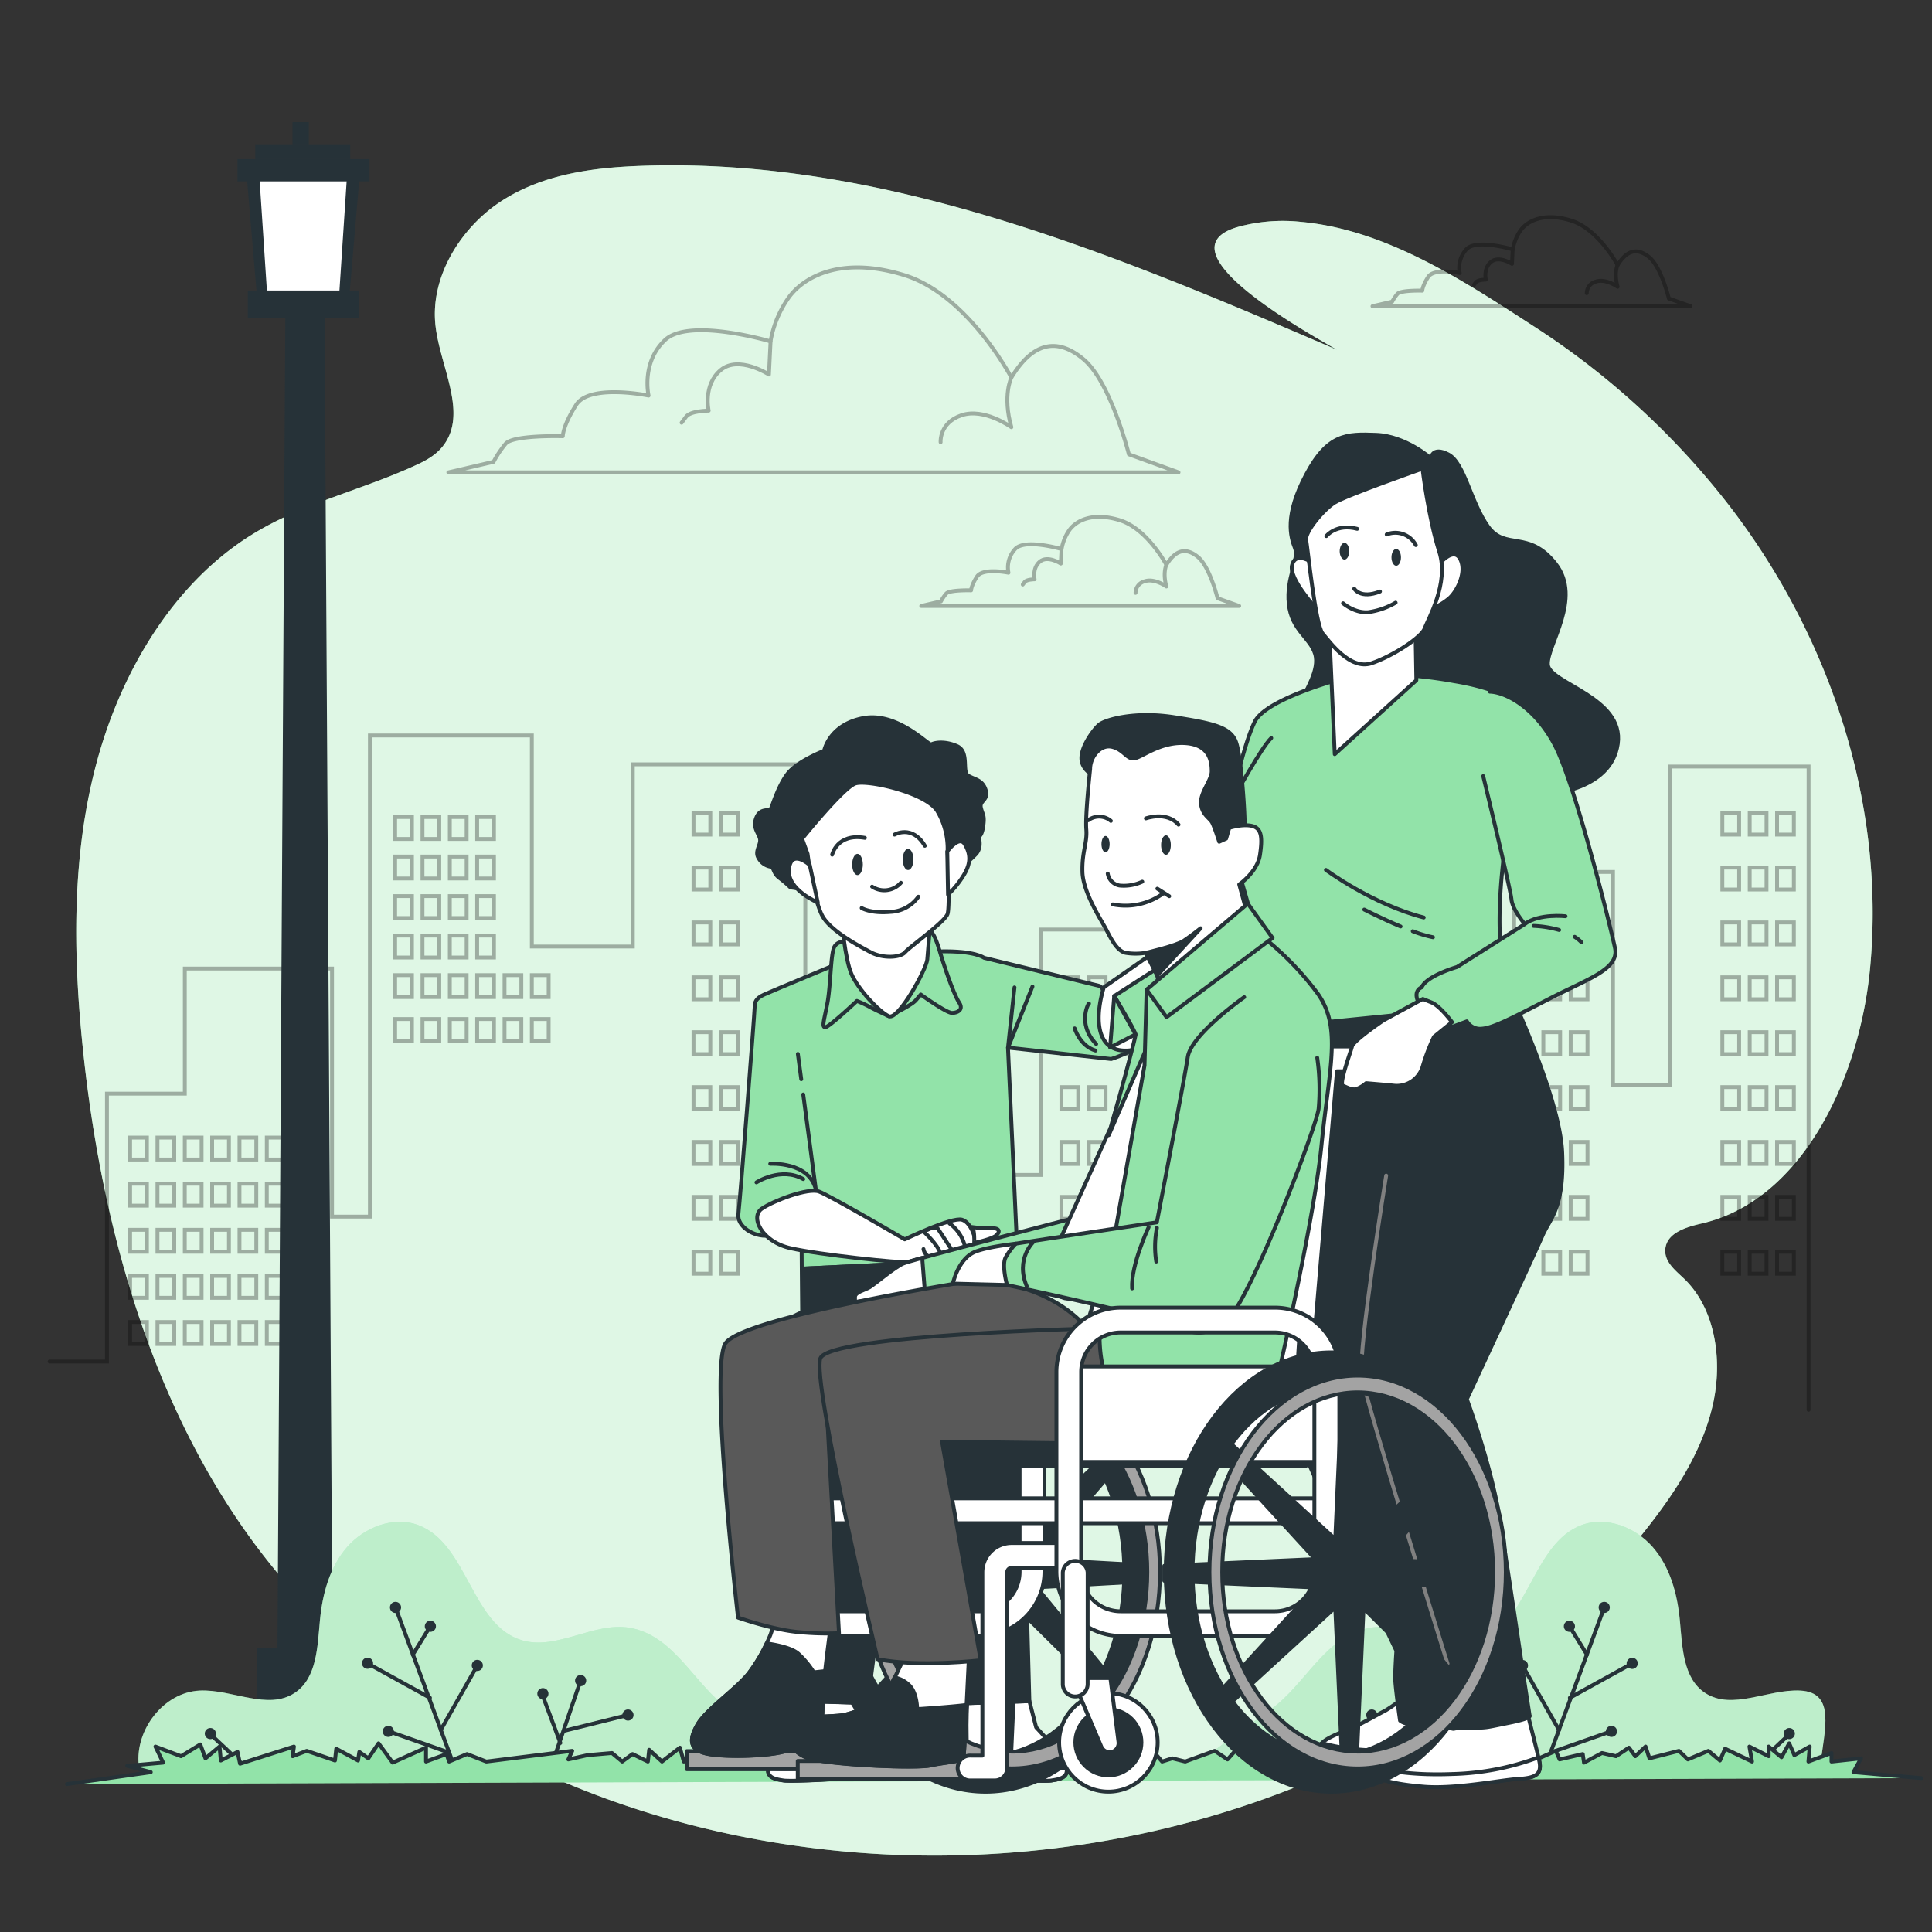 <svg xmlns="http://www.w3.org/2000/svg" viewBox="0 0 500 500"><rect x="0" y="0" width="500" height="500" fill="#333333" stroke="none"/><g id="freepik--background-simple--inject-2"><path d="M484.63,234.09c-.56-39-15.81-76.61-39-105.65A203.67,203.67,0,0,0,397.79,85c-18.52-12-38.67-25.51-61-27.57a43.76,43.76,0,0,0-16.62,1.36c-20.85,6.24,20.41,28.48,25.8,31.73C288.28,65.73,228.59,40.57,165.56,42.94c-12.15.46-24.76,2.11-35.45,8.88s-19,19.83-17.36,32.78c1.31,10.7,8.51,22.66,1.76,31-1.93,2.4-4.67,3.81-7.35,5-13.79,6.3-28.68,9.6-41.74,17.62-20.23,12.41-34,35.21-40.43,59.2s-6.09,49.21-3.58,73.61C26.13,317,39,362.59,65,398.32c37.15,51,98.07,77,159.08,81.29,73.83,5.18,153.88-22,202.69-84.79,7.25-9.32,13.88-19.64,16.52-31.33s.55-25-7.56-32.67c-2.18-2.07-5-4.26-4.76-7.47.32-4.35,5.52-5.81,9.48-6.73,26-6,40.85-37.63,43.53-66.09A151,151,0,0,0,484.63,234.09Z" style="fill:#92E3A9"></path><path d="M484.63,234.09c-.56-39-15.81-76.61-39-105.65A203.67,203.67,0,0,0,397.79,85c-18.52-12-38.67-25.51-61-27.57a43.76,43.76,0,0,0-16.62,1.36c-20.85,6.24,20.41,28.48,25.8,31.73C288.28,65.73,228.59,40.57,165.56,42.94c-12.15.46-24.76,2.11-35.45,8.88s-19,19.83-17.36,32.78c1.31,10.7,8.51,22.66,1.76,31-1.93,2.4-4.67,3.81-7.35,5-13.79,6.3-28.68,9.6-41.74,17.62-20.23,12.41-34,35.21-40.43,59.2s-6.09,49.21-3.58,73.61C26.13,317,39,362.59,65,398.32c37.15,51,98.07,77,159.08,81.29,73.83,5.18,153.88-22,202.69-84.79,7.25-9.32,13.88-19.64,16.52-31.33s.55-25-7.56-32.67c-2.18-2.07-5-4.26-4.76-7.47.32-4.35,5.52-5.81,9.48-6.73,26-6,40.85-37.63,43.53-66.09A151,151,0,0,0,484.63,234.09Z" style="fill:#fff;opacity:0.7"></path></g><g id="freepik--City--inject-2"><g style="opacity:0.3"><polyline points="12.84 352.36 27.68 352.36 27.68 283.04 47.83 283.04 47.83 250.66 85.93 250.66 85.93 314.86 95.73 314.86 95.73 190.34 137.64 190.34 137.64 244.97 163.77 244.97 163.77 197.81 208.41 197.81 208.41 304.07 269.38 304.07 269.38 240.57 309.2 240.57 309.2 304.63 333.61 304.63 333.61 312.02 348.85 312.02 348.85 262.48 359.19 262.48 359.19 312.02 366.27 312.02 366.27 259.75 377.7 259.75 377.7 309.75 391.85 309.75 391.85 225.66 417.44 225.66 417.44 280.77 432.13 280.77 432.13 198.38 468.06 198.38 468.06 364.86" style="fill:none;stroke:#000;stroke-linecap:round;stroke-miterlimit:10"></polyline><rect x="33.67" y="294.41" width="4.35" height="5.68" style="fill:none;stroke:#000;stroke-linecap:round;stroke-miterlimit:10"></rect><rect x="40.75" y="294.41" width="4.35" height="5.68" style="fill:none;stroke:#000;stroke-linecap:round;stroke-miterlimit:10"></rect><rect x="47.82" y="294.41" width="4.35" height="5.68" style="fill:none;stroke:#000;stroke-linecap:round;stroke-miterlimit:10"></rect><rect x="54.9" y="294.41" width="4.35" height="5.68" style="fill:none;stroke:#000;stroke-linecap:round;stroke-miterlimit:10"></rect><rect x="61.98" y="294.41" width="4.35" height="5.68" style="fill:none;stroke:#000;stroke-linecap:round;stroke-miterlimit:10"></rect><rect x="69.05" y="294.41" width="4.35" height="5.68" style="fill:none;stroke:#000;stroke-linecap:round;stroke-miterlimit:10"></rect><rect x="102.26" y="252.36" width="4.35" height="5.68" style="fill:none;stroke:#000;stroke-linecap:round;stroke-miterlimit:10"></rect><rect x="109.34" y="252.36" width="4.35" height="5.68" style="fill:none;stroke:#000;stroke-linecap:round;stroke-miterlimit:10"></rect><rect x="116.41" y="252.36" width="4.35" height="5.68" style="fill:none;stroke:#000;stroke-linecap:round;stroke-miterlimit:10"></rect><rect x="123.49" y="252.36" width="4.35" height="5.68" style="fill:none;stroke:#000;stroke-linecap:round;stroke-miterlimit:10"></rect><rect x="102.26" y="242.13" width="4.35" height="5.68" style="fill:none;stroke:#000;stroke-linecap:round;stroke-miterlimit:10"></rect><rect x="109.34" y="242.13" width="4.35" height="5.68" style="fill:none;stroke:#000;stroke-linecap:round;stroke-miterlimit:10"></rect><rect x="116.41" y="242.13" width="4.35" height="5.68" style="fill:none;stroke:#000;stroke-linecap:round;stroke-miterlimit:10"></rect><rect x="123.49" y="242.13" width="4.35" height="5.68" style="fill:none;stroke:#000;stroke-linecap:round;stroke-miterlimit:10"></rect><rect x="102.26" y="231.91" width="4.35" height="5.68" style="fill:none;stroke:#000;stroke-linecap:round;stroke-miterlimit:10"></rect><rect x="109.34" y="231.91" width="4.35" height="5.68" style="fill:none;stroke:#000;stroke-linecap:round;stroke-miterlimit:10"></rect><rect x="116.41" y="231.91" width="4.35" height="5.68" style="fill:none;stroke:#000;stroke-linecap:round;stroke-miterlimit:10"></rect><rect x="123.49" y="231.91" width="4.35" height="5.68" style="fill:none;stroke:#000;stroke-linecap:round;stroke-miterlimit:10"></rect><rect x="102.26" y="221.68" width="4.35" height="5.68" style="fill:none;stroke:#000;stroke-linecap:round;stroke-miterlimit:10"></rect><rect x="109.34" y="221.68" width="4.35" height="5.68" style="fill:none;stroke:#000;stroke-linecap:round;stroke-miterlimit:10"></rect><rect x="116.41" y="221.68" width="4.35" height="5.68" style="fill:none;stroke:#000;stroke-linecap:round;stroke-miterlimit:10"></rect><rect x="123.49" y="221.68" width="4.35" height="5.68" style="fill:none;stroke:#000;stroke-linecap:round;stroke-miterlimit:10"></rect><rect x="102.26" y="211.45" width="4.35" height="5.68" style="fill:none;stroke:#000;stroke-linecap:round;stroke-miterlimit:10"></rect><rect x="109.34" y="211.45" width="4.35" height="5.68" style="fill:none;stroke:#000;stroke-linecap:round;stroke-miterlimit:10"></rect><rect x="116.41" y="211.45" width="4.35" height="5.68" style="fill:none;stroke:#000;stroke-linecap:round;stroke-miterlimit:10"></rect><rect x="123.49" y="211.45" width="4.35" height="5.68" style="fill:none;stroke:#000;stroke-linecap:round;stroke-miterlimit:10"></rect><rect x="130.57" y="252.36" width="4.35" height="5.68" style="fill:none;stroke:#000;stroke-linecap:round;stroke-miterlimit:10"></rect><rect x="137.64" y="252.36" width="4.35" height="5.68" style="fill:none;stroke:#000;stroke-linecap:round;stroke-miterlimit:10"></rect><rect x="102.26" y="263.72" width="4.35" height="5.68" style="fill:none;stroke:#000;stroke-linecap:round;stroke-miterlimit:10"></rect><rect x="109.34" y="263.72" width="4.35" height="5.68" style="fill:none;stroke:#000;stroke-linecap:round;stroke-miterlimit:10"></rect><rect x="116.41" y="263.72" width="4.35" height="5.68" style="fill:none;stroke:#000;stroke-linecap:round;stroke-miterlimit:10"></rect><rect x="123.49" y="263.72" width="4.35" height="5.68" style="fill:none;stroke:#000;stroke-linecap:round;stroke-miterlimit:10"></rect><rect x="130.57" y="263.72" width="4.35" height="5.68" style="fill:none;stroke:#000;stroke-linecap:round;stroke-miterlimit:10"></rect><rect x="137.64" y="263.72" width="4.35" height="5.68" style="fill:none;stroke:#000;stroke-linecap:round;stroke-miterlimit:10"></rect><rect x="33.67" y="306.34" width="4.35" height="5.68" style="fill:none;stroke:#000;stroke-linecap:round;stroke-miterlimit:10"></rect><rect x="40.75" y="306.34" width="4.35" height="5.68" style="fill:none;stroke:#000;stroke-linecap:round;stroke-miterlimit:10"></rect><rect x="47.82" y="306.34" width="4.35" height="5.68" style="fill:none;stroke:#000;stroke-linecap:round;stroke-miterlimit:10"></rect><rect x="54.9" y="306.34" width="4.35" height="5.68" style="fill:none;stroke:#000;stroke-linecap:round;stroke-miterlimit:10"></rect><rect x="61.98" y="306.34" width="4.35" height="5.68" style="fill:none;stroke:#000;stroke-linecap:round;stroke-miterlimit:10"></rect><rect x="69.05" y="306.34" width="4.35" height="5.68" style="fill:none;stroke:#000;stroke-linecap:round;stroke-miterlimit:10"></rect><rect x="33.67" y="318.27" width="4.35" height="5.68" style="fill:none;stroke:#000;stroke-linecap:round;stroke-miterlimit:10"></rect><rect x="40.75" y="318.27" width="4.35" height="5.68" style="fill:none;stroke:#000;stroke-linecap:round;stroke-miterlimit:10"></rect><rect x="47.82" y="318.27" width="4.35" height="5.68" style="fill:none;stroke:#000;stroke-linecap:round;stroke-miterlimit:10"></rect><rect x="54.9" y="318.27" width="4.35" height="5.68" style="fill:none;stroke:#000;stroke-linecap:round;stroke-miterlimit:10"></rect><rect x="61.98" y="318.27" width="4.35" height="5.68" style="fill:none;stroke:#000;stroke-linecap:round;stroke-miterlimit:10"></rect><rect x="69.05" y="318.27" width="4.35" height="5.68" style="fill:none;stroke:#000;stroke-linecap:round;stroke-miterlimit:10"></rect><rect x="33.67" y="330.2" width="4.35" height="5.68" style="fill:none;stroke:#000;stroke-linecap:round;stroke-miterlimit:10"></rect><rect x="40.75" y="330.2" width="4.35" height="5.68" style="fill:none;stroke:#000;stroke-linecap:round;stroke-miterlimit:10"></rect><rect x="47.82" y="330.2" width="4.35" height="5.68" style="fill:none;stroke:#000;stroke-linecap:round;stroke-miterlimit:10"></rect><rect x="54.9" y="330.2" width="4.35" height="5.68" style="fill:none;stroke:#000;stroke-linecap:round;stroke-miterlimit:10"></rect><rect x="61.98" y="330.2" width="4.35" height="5.68" style="fill:none;stroke:#000;stroke-linecap:round;stroke-miterlimit:10"></rect><rect x="69.05" y="330.2" width="4.35" height="5.68" style="fill:none;stroke:#000;stroke-linecap:round;stroke-miterlimit:10"></rect><rect x="33.67" y="342.14" width="4.35" height="5.68" style="fill:none;stroke:#000;stroke-linecap:round;stroke-miterlimit:10"></rect><rect x="40.75" y="342.14" width="4.35" height="5.68" style="fill:none;stroke:#000;stroke-linecap:round;stroke-miterlimit:10"></rect><rect x="47.82" y="342.14" width="4.35" height="5.68" style="fill:none;stroke:#000;stroke-linecap:round;stroke-miterlimit:10"></rect><rect x="54.9" y="342.14" width="4.35" height="5.68" style="fill:none;stroke:#000;stroke-linecap:round;stroke-miterlimit:10"></rect><rect x="61.98" y="342.14" width="4.35" height="5.68" style="fill:none;stroke:#000;stroke-linecap:round;stroke-miterlimit:10"></rect><rect x="69.05" y="342.14" width="4.35" height="5.68" style="fill:none;stroke:#000;stroke-linecap:round;stroke-miterlimit:10"></rect><rect x="445.74" y="210.31" width="4.35" height="5.68" style="fill:none;stroke:#000;stroke-linecap:round;stroke-miterlimit:10"></rect><rect x="452.82" y="210.31" width="4.35" height="5.68" style="fill:none;stroke:#000;stroke-linecap:round;stroke-miterlimit:10"></rect><rect x="459.9" y="210.31" width="4.35" height="5.68" style="fill:none;stroke:#000;stroke-linecap:round;stroke-miterlimit:10"></rect><rect x="445.74" y="224.52" width="4.35" height="5.68" style="fill:none;stroke:#000;stroke-linecap:round;stroke-miterlimit:10"></rect><rect x="452.82" y="224.52" width="4.35" height="5.68" style="fill:none;stroke:#000;stroke-linecap:round;stroke-miterlimit:10"></rect><rect x="459.9" y="224.52" width="4.35" height="5.68" style="fill:none;stroke:#000;stroke-linecap:round;stroke-miterlimit:10"></rect><rect x="445.74" y="238.72" width="4.35" height="5.68" style="fill:none;stroke:#000;stroke-linecap:round;stroke-miterlimit:10"></rect><rect x="452.82" y="238.72" width="4.35" height="5.68" style="fill:none;stroke:#000;stroke-linecap:round;stroke-miterlimit:10"></rect><rect x="459.9" y="238.72" width="4.35" height="5.68" style="fill:none;stroke:#000;stroke-linecap:round;stroke-miterlimit:10"></rect><rect x="445.74" y="252.93" width="4.35" height="5.68" style="fill:none;stroke:#000;stroke-linecap:round;stroke-miterlimit:10"></rect><rect x="452.82" y="252.93" width="4.35" height="5.68" style="fill:none;stroke:#000;stroke-linecap:round;stroke-miterlimit:10"></rect><rect x="459.9" y="252.93" width="4.35" height="5.68" style="fill:none;stroke:#000;stroke-linecap:round;stroke-miterlimit:10"></rect><rect x="445.74" y="267.13" width="4.35" height="5.68" style="fill:none;stroke:#000;stroke-linecap:round;stroke-miterlimit:10"></rect><rect x="452.82" y="267.13" width="4.35" height="5.68" style="fill:none;stroke:#000;stroke-linecap:round;stroke-miterlimit:10"></rect><rect x="459.9" y="267.13" width="4.35" height="5.68" style="fill:none;stroke:#000;stroke-linecap:round;stroke-miterlimit:10"></rect><rect x="445.74" y="281.34" width="4.35" height="5.68" style="fill:none;stroke:#000;stroke-linecap:round;stroke-miterlimit:10"></rect><rect x="452.82" y="281.34" width="4.35" height="5.68" style="fill:none;stroke:#000;stroke-linecap:round;stroke-miterlimit:10"></rect><rect x="459.9" y="281.34" width="4.35" height="5.68" style="fill:none;stroke:#000;stroke-linecap:round;stroke-miterlimit:10"></rect><rect x="445.74" y="295.54" width="4.35" height="5.68" style="fill:none;stroke:#000;stroke-linecap:round;stroke-miterlimit:10"></rect><rect x="452.82" y="295.54" width="4.35" height="5.68" style="fill:none;stroke:#000;stroke-linecap:round;stroke-miterlimit:10"></rect><rect x="459.9" y="295.54" width="4.35" height="5.68" style="fill:none;stroke:#000;stroke-linecap:round;stroke-miterlimit:10"></rect><rect x="445.74" y="309.75" width="4.35" height="5.68" style="fill:none;stroke:#000;stroke-linecap:round;stroke-miterlimit:10"></rect><rect x="452.82" y="309.75" width="4.35" height="5.68" style="fill:none;stroke:#000;stroke-linecap:round;stroke-miterlimit:10"></rect><rect x="459.9" y="309.75" width="4.35" height="5.68" style="fill:none;stroke:#000;stroke-linecap:round;stroke-miterlimit:10"></rect><rect x="445.74" y="323.95" width="4.35" height="5.68" style="fill:none;stroke:#000;stroke-linecap:round;stroke-miterlimit:10"></rect><rect x="452.82" y="323.95" width="4.35" height="5.68" style="fill:none;stroke:#000;stroke-linecap:round;stroke-miterlimit:10"></rect><rect x="399.41" y="238.72" width="4.35" height="5.68" style="fill:none;stroke:#000;stroke-linecap:round;stroke-miterlimit:10"></rect><rect x="406.49" y="238.72" width="4.35" height="5.68" style="fill:none;stroke:#000;stroke-linecap:round;stroke-miterlimit:10"></rect><rect x="399.41" y="252.93" width="4.35" height="5.68" style="fill:none;stroke:#000;stroke-linecap:round;stroke-miterlimit:10"></rect><rect x="406.49" y="252.93" width="4.35" height="5.68" style="fill:none;stroke:#000;stroke-linecap:round;stroke-miterlimit:10"></rect><rect x="399.41" y="267.13" width="4.35" height="5.68" style="fill:none;stroke:#000;stroke-linecap:round;stroke-miterlimit:10"></rect><rect x="406.49" y="267.13" width="4.35" height="5.68" style="fill:none;stroke:#000;stroke-linecap:round;stroke-miterlimit:10"></rect><rect x="399.41" y="281.34" width="4.35" height="5.68" style="fill:none;stroke:#000;stroke-linecap:round;stroke-miterlimit:10"></rect><rect x="406.49" y="281.34" width="4.35" height="5.68" style="fill:none;stroke:#000;stroke-linecap:round;stroke-miterlimit:10"></rect><rect x="399.41" y="295.54" width="4.35" height="5.68" style="fill:none;stroke:#000;stroke-linecap:round;stroke-miterlimit:10"></rect><rect x="406.49" y="295.54" width="4.35" height="5.68" style="fill:none;stroke:#000;stroke-linecap:round;stroke-miterlimit:10"></rect><rect x="399.41" y="309.75" width="4.35" height="5.68" style="fill:none;stroke:#000;stroke-linecap:round;stroke-miterlimit:10"></rect><rect x="406.49" y="309.75" width="4.35" height="5.68" style="fill:none;stroke:#000;stroke-linecap:round;stroke-miterlimit:10"></rect><rect x="399.41" y="323.95" width="4.35" height="5.68" style="fill:none;stroke:#000;stroke-linecap:round;stroke-miterlimit:10"></rect><rect x="406.49" y="323.95" width="4.35" height="5.68" style="fill:none;stroke:#000;stroke-linecap:round;stroke-miterlimit:10"></rect><rect x="274.69" y="252.93" width="4.35" height="5.68" style="fill:none;stroke:#000;stroke-linecap:round;stroke-miterlimit:10"></rect><rect x="281.77" y="252.93" width="4.35" height="5.68" style="fill:none;stroke:#000;stroke-linecap:round;stroke-miterlimit:10"></rect><rect x="274.69" y="267.13" width="4.35" height="5.68" style="fill:none;stroke:#000;stroke-linecap:round;stroke-miterlimit:10"></rect><rect x="281.77" y="267.13" width="4.35" height="5.68" style="fill:none;stroke:#000;stroke-linecap:round;stroke-miterlimit:10"></rect><rect x="274.69" y="281.34" width="4.35" height="5.68" style="fill:none;stroke:#000;stroke-linecap:round;stroke-miterlimit:10"></rect><rect x="281.77" y="281.34" width="4.35" height="5.68" style="fill:none;stroke:#000;stroke-linecap:round;stroke-miterlimit:10"></rect><rect x="274.69" y="295.54" width="4.35" height="5.68" style="fill:none;stroke:#000;stroke-linecap:round;stroke-miterlimit:10"></rect><rect x="281.77" y="295.54" width="4.35" height="5.68" style="fill:none;stroke:#000;stroke-linecap:round;stroke-miterlimit:10"></rect><rect x="274.69" y="309.75" width="4.35" height="5.68" style="fill:none;stroke:#000;stroke-linecap:round;stroke-miterlimit:10"></rect><rect x="281.77" y="309.75" width="4.35" height="5.68" style="fill:none;stroke:#000;stroke-linecap:round;stroke-miterlimit:10"></rect><rect x="274.69" y="323.95" width="4.35" height="5.68" style="fill:none;stroke:#000;stroke-linecap:round;stroke-miterlimit:10"></rect><rect x="281.77" y="323.95" width="4.35" height="5.68" style="fill:none;stroke:#000;stroke-linecap:round;stroke-miterlimit:10"></rect><rect x="290.72" y="252.93" width="4.35" height="5.68" style="fill:none;stroke:#000;stroke-linecap:round;stroke-miterlimit:10"></rect><rect x="297.79" y="252.93" width="4.35" height="5.68" style="fill:none;stroke:#000;stroke-linecap:round;stroke-miterlimit:10"></rect><rect x="290.72" y="267.13" width="4.35" height="5.68" style="fill:none;stroke:#000;stroke-linecap:round;stroke-miterlimit:10"></rect><rect x="297.79" y="267.13" width="4.35" height="5.68" style="fill:none;stroke:#000;stroke-linecap:round;stroke-miterlimit:10"></rect><rect x="290.72" y="281.34" width="4.35" height="5.68" style="fill:none;stroke:#000;stroke-linecap:round;stroke-miterlimit:10"></rect><rect x="297.79" y="281.34" width="4.35" height="5.68" style="fill:none;stroke:#000;stroke-linecap:round;stroke-miterlimit:10"></rect><rect x="290.72" y="295.54" width="4.35" height="5.68" style="fill:none;stroke:#000;stroke-linecap:round;stroke-miterlimit:10"></rect><rect x="297.79" y="295.54" width="4.35" height="5.68" style="fill:none;stroke:#000;stroke-linecap:round;stroke-miterlimit:10"></rect><rect x="290.72" y="309.75" width="4.35" height="5.68" style="fill:none;stroke:#000;stroke-linecap:round;stroke-miterlimit:10"></rect><rect x="297.79" y="309.75" width="4.35" height="5.68" style="fill:none;stroke:#000;stroke-linecap:round;stroke-miterlimit:10"></rect><rect x="290.72" y="323.95" width="4.35" height="5.68" style="fill:none;stroke:#000;stroke-linecap:round;stroke-miterlimit:10"></rect><rect x="297.79" y="323.95" width="4.35" height="5.68" style="fill:none;stroke:#000;stroke-linecap:round;stroke-miterlimit:10"></rect><rect x="179.48" y="210.31" width="4.35" height="5.68" style="fill:none;stroke:#000;stroke-linecap:round;stroke-miterlimit:10"></rect><rect x="186.56" y="210.31" width="4.35" height="5.68" style="fill:none;stroke:#000;stroke-linecap:round;stroke-miterlimit:10"></rect><rect x="179.48" y="224.52" width="4.35" height="5.68" style="fill:none;stroke:#000;stroke-linecap:round;stroke-miterlimit:10"></rect><rect x="186.56" y="224.52" width="4.35" height="5.68" style="fill:none;stroke:#000;stroke-linecap:round;stroke-miterlimit:10"></rect><rect x="179.48" y="238.72" width="4.35" height="5.68" style="fill:none;stroke:#000;stroke-linecap:round;stroke-miterlimit:10"></rect><rect x="186.56" y="238.72" width="4.35" height="5.68" style="fill:none;stroke:#000;stroke-linecap:round;stroke-miterlimit:10"></rect><rect x="179.48" y="252.93" width="4.35" height="5.68" style="fill:none;stroke:#000;stroke-linecap:round;stroke-miterlimit:10"></rect><rect x="186.56" y="252.93" width="4.35" height="5.68" style="fill:none;stroke:#000;stroke-linecap:round;stroke-miterlimit:10"></rect><rect x="179.48" y="267.13" width="4.35" height="5.68" style="fill:none;stroke:#000;stroke-linecap:round;stroke-miterlimit:10"></rect><rect x="186.56" y="267.13" width="4.35" height="5.68" style="fill:none;stroke:#000;stroke-linecap:round;stroke-miterlimit:10"></rect><rect x="179.48" y="281.34" width="4.35" height="5.68" style="fill:none;stroke:#000;stroke-linecap:round;stroke-miterlimit:10"></rect><rect x="186.56" y="281.34" width="4.35" height="5.68" style="fill:none;stroke:#000;stroke-linecap:round;stroke-miterlimit:10"></rect><rect x="179.48" y="295.54" width="4.35" height="5.68" style="fill:none;stroke:#000;stroke-linecap:round;stroke-miterlimit:10"></rect><rect x="186.56" y="295.54" width="4.35" height="5.68" style="fill:none;stroke:#000;stroke-linecap:round;stroke-miterlimit:10"></rect><rect x="179.48" y="309.75" width="4.35" height="5.68" style="fill:none;stroke:#000;stroke-linecap:round;stroke-miterlimit:10"></rect><rect x="186.56" y="309.75" width="4.35" height="5.68" style="fill:none;stroke:#000;stroke-linecap:round;stroke-miterlimit:10"></rect><rect x="179.48" y="323.95" width="4.35" height="5.68" style="fill:none;stroke:#000;stroke-linecap:round;stroke-miterlimit:10"></rect><rect x="186.56" y="323.95" width="4.35" height="5.68" style="fill:none;stroke:#000;stroke-linecap:round;stroke-miterlimit:10"></rect><rect x="459.9" y="323.95" width="4.35" height="5.68" style="fill:none;stroke:#000;stroke-linecap:round;stroke-miterlimit:10"></rect></g></g><g id="freepik--Clouds--inject-2"><g style="opacity:0.3"><path d="M301.86,146.18s-4.92-9.33-12.05-11.54-11.37.17-13.07,2.55a12.11,12.11,0,0,0-2,4.92s-9.17-2.71-11.88-.17a7,7,0,0,0-1.87,6.28s-6.62-1.36-8.15,1-1.52,3.56-1.52,3.56-5.61-.17-6.45.85a11.89,11.89,0,0,0-1.36,2l-5.09,1.19H320.7l-5.6-2s-2-8.15-5.09-10.69S304.24,142.28,301.86,146.18Z" style="fill:none;stroke:#000;stroke-linecap:round;stroke-linejoin:round"></path><path d="M301.86,146.18s-1,2,0,5.6c0,0-3.06-2.2-5.6-1.35a3.12,3.12,0,0,0-2.38,3" style="fill:none;stroke:#000;stroke-linecap:round;stroke-linejoin:round"></path><path d="M274.71,142.11l-.17,3.74s-3.4-2.21-5.43-.51-1.36,4.58-1.36,4.58-2,0-2.55.68l-.51.68" style="fill:none;stroke:#000;stroke-linecap:round;stroke-linejoin:round"></path></g><g style="opacity:0.3"><path d="M418.63,68.62s-4.92-9.33-12.05-11.54-11.37.17-13.07,2.55a12.16,12.16,0,0,0-2,4.92s-9.16-2.72-11.88-.17a7.05,7.05,0,0,0-1.86,6.28s-6.62-1.36-8.15,1-1.53,3.56-1.53,3.56-5.6-.17-6.45.85a12.18,12.18,0,0,0-1.35,2l-5.09,1.18h82.31l-5.61-2s-2-8.15-5.09-10.69S421,64.72,418.63,68.62Z" style="fill:none;stroke:#000;stroke-linecap:round;stroke-linejoin:round"></path><path d="M418.63,68.62s-1,2,0,5.6c0,0-3.06-2.2-5.6-1.35a3.11,3.11,0,0,0-2.38,3" style="fill:none;stroke:#000;stroke-linecap:round;stroke-linejoin:round"></path><path d="M391.47,64.55l-.17,3.73s-3.39-2.2-5.43-.51-1.35,4.59-1.35,4.59-2,0-2.55.68l-.51.67" style="fill:none;stroke:#000;stroke-linecap:round;stroke-linejoin:round"></path></g><g style="opacity:0.3"><path d="M261.74,97.71s-11.29-21.42-27.66-26.49-26.09.39-30,5.84a27.93,27.93,0,0,0-4.67,11.3s-21-6.23-27.27-.39-4.29,14.41-4.29,14.41-15.19-3.11-18.7,2.34-3.5,8.18-3.5,8.18-12.86-.39-14.8,1.95a27.44,27.44,0,0,0-3.12,4.67l-11.69,2.73H305l-12.85-4.67S287.45,98.88,280.44,93,267.2,88.75,261.74,97.71Z" style="fill:none;stroke:#000;stroke-linecap:round;stroke-linejoin:round"></path><path d="M261.74,97.71s-2.34,4.67,0,12.85c0,0-7-5.06-12.85-3.11s-5.46,7-5.46,7" style="fill:none;stroke:#000;stroke-linecap:round;stroke-linejoin:round"></path><path d="M199.42,88.36,199,96.93s-7.8-5.06-12.47-1.17-3.12,10.52-3.12,10.52-4.67,0-5.84,1.56l-1.17,1.56" style="fill:none;stroke:#000;stroke-linecap:round;stroke-linejoin:round"></path></g></g><g id="freepik--Streetlight--inject-2"><polygon points="86.17 448.45 71.68 448.45 73.85 80.7 83.99 80.7 86.17 448.45" style="fill:#263238"></polygon><polygon points="90.22 78.92 66.69 78.92 63.75 44.37 93.17 44.37 90.22 78.92" style="fill:#263238"></polygon><polygon points="87.6 78.92 69.32 78.92 67.04 44.37 89.88 44.37 87.6 78.92" style="fill:#fff"></polygon><rect x="61.45" y="41.18" width="34.19" height="5.76" style="fill:#263238"></rect><rect x="64.14" y="75.18" width="28.81" height="7.11" style="fill:#263238"></rect><rect x="66.06" y="37.34" width="24.59" height="3.84" style="fill:#263238"></rect><rect x="75.7" y="31.61" width="4.23" height="5.76" style="fill:#263238"></rect><rect x="66.47" y="426.48" width="25.5" height="30.95" style="fill:#263238"></rect></g><g id="freepik--Bushes--inject-2"><path d="M35.91,456.85c-1-9.1,6.4-18.88,15.76-19.33,8.4-.41,17.63,5.25,24.63.58,5.73-3.81,5.85-11.94,6.5-18.79s2.52-13.75,7-18.91,12-8.09,18.39-5.73c12.9,4.76,13.71,25.94,26.9,29.84,9.13,2.69,18.65-4.9,28-3.22,11.48,2.06,16.66,14.76,25.46,21,.91.64,4.74,3.41,9.13,6.61,3.68,2.69,7.74,5.68,10.8,8Z" style="fill:#92E3A9"></path><path d="M35.91,456.85c-1-9.1,6.4-18.88,15.76-19.33,8.4-.41,17.63,5.25,24.63.58,5.73-3.81,5.85-11.94,6.5-18.79s2.52-13.75,7-18.91,12-8.09,18.39-5.73c12.9,4.76,13.71,25.94,26.9,29.84,9.13,2.69,18.65-4.9,28-3.22,11.48,2.06,16.66,14.76,25.46,21,.91.64,4.74,3.41,9.13,6.61,3.68,2.69,7.74,5.68,10.8,8Z" style="fill:#fff;opacity:0.4"></path><line x1="143.02" y1="456.1" x2="150.26" y2="434.93" style="fill:none;stroke:#263238;stroke-linecap:round;stroke-linejoin:round"></line><line x1="117.4" y1="456.66" x2="102.36" y2="416" style="fill:none;stroke:#263238;stroke-linecap:round;stroke-linejoin:round"></line><line x1="62.81" y1="456.66" x2="53.9" y2="448.3" style="fill:none;stroke:#263238;stroke-linecap:round;stroke-linejoin:round"></line><line x1="145.02" y1="451.08" x2="140.24" y2="438.28" style="fill:none;stroke:#263238;stroke-linecap:round;stroke-linejoin:round"></line><line x1="145.95" y1="447.95" x2="162.52" y2="443.84" style="fill:none;stroke:#263238;stroke-linecap:round;stroke-linejoin:round"></line><line x1="106.82" y1="428.25" x2="111.27" y2="421.01" style="fill:none;stroke:#263238;stroke-linecap:round;stroke-linejoin:round"></line><line x1="111.27" y1="439.39" x2="95.12" y2="430.48" style="fill:none;stroke:#263238;stroke-linecap:round;stroke-linejoin:round"></line><line x1="116.09" y1="453.53" x2="101.25" y2="448.3" style="fill:none;stroke:#263238;stroke-linecap:round;stroke-linejoin:round"></line><line x1="114.06" y1="447.74" x2="123.53" y2="431.03" style="fill:none;stroke:#263238;stroke-linecap:round;stroke-linejoin:round"></line><path d="M100.92,416a1.44,1.44,0,1,0,1.44-1.44A1.44,1.44,0,0,0,100.92,416Z" style="fill:#263238"></path><path d="M109.94,420.88a1.44,1.44,0,1,0,1.44-1.44A1.45,1.45,0,0,0,109.94,420.88Z" style="fill:#263238"></path><path d="M93.68,430.48A1.44,1.44,0,1,0,95.12,429,1.44,1.44,0,0,0,93.68,430.48Z" style="fill:#263238"></path><path d="M122.09,431a1.44,1.44,0,1,0,1.44-1.43A1.43,1.43,0,0,0,122.09,431Z" style="fill:#263238"></path><path d="M99.06,448.08a1.44,1.44,0,1,0,1.43-1.44A1.44,1.44,0,0,0,99.06,448.08Z" style="fill:#263238"></path><path d="M53,448.64a1.44,1.44,0,1,0,1.44-1.43A1.43,1.43,0,0,0,53,448.64Z" style="fill:#263238"></path><path d="M148.83,434.93a1.44,1.44,0,1,0,1.43-1.43A1.43,1.43,0,0,0,148.83,434.93Z" style="fill:#263238"></path><path d="M139.06,438.31a1.44,1.44,0,1,0,1.43-1.43A1.43,1.43,0,0,0,139.06,438.31Z" style="fill:#263238"></path><path d="M161.08,443.84a1.44,1.44,0,1,0,1.44-1.43A1.43,1.43,0,0,0,161.08,443.84Z" style="fill:#263238"></path><path d="M471.11,456.85c1-9.1,4.12-18.88-5.24-19.33-8.4-.41-17.64,5.25-24.64.58-5.72-3.81-5.84-11.94-6.49-18.79s-2.52-13.75-7-18.91-12-8.09-18.39-5.73c-12.91,4.76-13.71,25.94-26.9,29.84-9.13,2.69-18.65-4.9-28-3.22-11.48,2.06-16.66,14.76-25.46,21-.91.64-4.74,3.41-9.13,6.61-3.68,2.69-7.74,5.68-10.8,8Z" style="fill:#92E3A9"></path><path d="M471.11,456.85c1-9.1,4.12-18.88-5.24-19.33-8.4-.41-17.64,5.25-24.64.58-5.72-3.81-5.84-11.94-6.49-18.79s-2.52-13.75-7-18.91-12-8.09-18.39-5.73c-12.91,4.76-13.71,25.94-26.9,29.84-9.13,2.69-18.65-4.9-28-3.22-11.48,2.06-16.66,14.76-25.46,21-.91.64-4.74,3.41-9.13,6.61-3.68,2.69-7.74,5.68-10.8,8Z" style="fill:#fff;opacity:0.4"></path><line x1="374.52" y1="456.1" x2="367.28" y2="434.93" style="fill:none;stroke:#263238;stroke-linecap:round;stroke-linejoin:round"></line><line x1="400.14" y1="456.66" x2="415.18" y2="416" style="fill:none;stroke:#263238;stroke-linecap:round;stroke-linejoin:round"></line><line x1="454.72" y1="456.66" x2="463.64" y2="448.3" style="fill:none;stroke:#263238;stroke-linecap:round;stroke-linejoin:round"></line><line x1="372.52" y1="451.08" x2="377.3" y2="438.27" style="fill:none;stroke:#263238;stroke-linecap:round;stroke-linejoin:round"></line><line x1="371.59" y1="447.95" x2="355.02" y2="443.84" style="fill:none;stroke:#263238;stroke-linecap:round;stroke-linejoin:round"></line><line x1="410.72" y1="428.25" x2="406.27" y2="421.01" style="fill:none;stroke:#263238;stroke-linecap:round;stroke-linejoin:round"></line><line x1="406.27" y1="439.39" x2="422.42" y2="430.48" style="fill:none;stroke:#263238;stroke-linecap:round;stroke-linejoin:round"></line><line x1="401.45" y1="453.53" x2="416.29" y2="448.3" style="fill:none;stroke:#263238;stroke-linecap:round;stroke-linejoin:round"></line><line x1="403.48" y1="447.74" x2="394.01" y2="431.03" style="fill:none;stroke:#263238;stroke-linecap:round;stroke-linejoin:round"></line><path d="M416.61,416a1.44,1.44,0,1,1-1.43-1.44A1.43,1.43,0,0,1,416.61,416Z" style="fill:#263238"></path><path d="M407.6,420.88a1.44,1.44,0,1,1-1.44-1.44A1.45,1.45,0,0,1,407.6,420.88Z" style="fill:#263238"></path><path d="M423.85,430.48a1.44,1.44,0,1,1-1.43-1.44A1.43,1.43,0,0,1,423.85,430.48Z" style="fill:#263238"></path><path d="M395.45,431A1.44,1.44,0,1,1,394,429.6,1.43,1.43,0,0,1,395.45,431Z" style="fill:#263238"></path><path d="M418.48,448.08a1.44,1.44,0,1,1-1.43-1.44A1.44,1.44,0,0,1,418.48,448.08Z" style="fill:#263238"></path><path d="M464.51,448.64a1.44,1.44,0,1,1-1.44-1.43A1.44,1.44,0,0,1,464.51,448.64Z" style="fill:#263238"></path><path d="M368.71,434.93a1.44,1.44,0,1,1-1.43-1.43A1.43,1.43,0,0,1,368.71,434.93Z" style="fill:#263238"></path><path d="M378.48,438.31a1.44,1.44,0,1,1-1.43-1.43A1.43,1.43,0,0,1,378.48,438.31Z" style="fill:#263238"></path><path d="M356.46,443.84a1.44,1.44,0,1,1-1.44-1.43A1.43,1.43,0,0,1,356.46,443.84Z" style="fill:#263238"></path></g><g id="freepik--Floor--inject-2"><polyline points="17.34 461.72 39.02 458.64 32.92 457 42.22 456.17 40.23 452.01 46.86 454.51 51.84 451.46 53.17 455.06 56.82 452.01 57.15 455.62 61.47 453.4 62.13 456.45 76.07 452.01 75.74 454.51 79.39 453.12 86.69 455.62 87.02 452.57 92.66 455.62 92.99 453.4 95.32 455.06 97.97 451.18 101.62 456.17 110.25 452.29 110.25 455.89 115.56 453.95 116.23 455.89 120.87 453.95 125.85 455.89 148.09 453.12 147.09 455.34 152.07 454.23 158.38 453.68 161.03 455.89 163.69 453.95 167.67 455.89 168 452.85 171.32 455.89 175.96 452.29 176.96 455.89 185.92 452.85 186.25 456.17 203.84 453.68 202.18 455.89 208.82 455.34 213.47 456.72 218.44 452.85 226.08 455.89 226.41 453.95 230.39 455.62 232.05 452.29 234.71 455.62 240.02 453.4 240.68 455.34 245.33 454.23 247.65 456.17 255.95 455.06 256.61 457 268.89 454.23 270.22 456.72 275.2 453.12 278.18 455.34 279.51 451.74 283.83 454.78 288.8 451.74 287.81 455.34 292.12 453.4 293.78 455.62 299.09 453.95 300.75 455.89 303.41 455.06 306.73 455.89 314.36 453.12 317.68 455.34 319.67 453.12 321.99 455.06 323.65 452.57 326.64 456.17 330.95 453.68 332.94 456.17 337.26 452.57 338.59 455.89 350.53 454.23 357.83 452.85 356.51 455.89 365.47 453.68 369.45 455.62 370.78 452.29 375.43 454.51 377.75 452.29 380.74 454.23 384.39 452.85 387.37 455.34 395.34 452.85 397.66 455.34 402.64 453.12 403.63 455.34 409.61 453.95 409.94 456.17 414.59 453.68 418.24 454.51 421.56 452.29 423.22 454.51 425.87 452.01 426.87 455.06 434.5 453.12 436.82 455.34 442.13 453.12 445.12 455.62 446.45 452.57 453.42 455.89 452.75 452.01 457.73 454.51 457.73 452.01 461.05 454.78 463.04 451.18 464.37 454.23 467.13 452.7 468.35 452.01 468.02 455.89 473.99 453.68 473.99 455.89 481.63 455.06 479.68 458.64 497.22 460.18" style="fill:#92E3A9;stroke:#263238;stroke-linecap:round;stroke-linejoin:round"></polyline></g><g id="freepik--character-1--inject-2"><path d="M219.5,248.28s-19.44,8.07-21.72,9.1-2.48,2.07-2.48,3.31-3.78,50.18-4.2,53.49,4.14,6,7.66,5.59,8.66-2.82,8.66-2.82l.08,11.37,55.85-2.69-2.49-54.51,26.72,2.95s6.66-2.1,6.52-3.72c-.29-3.42-7.57-8.29-8.11-12.19-.37-2.67-1.44-3-1.44-3l-29.89-7.28s-2.27-1.86-11.38-1.66S219.5,248.28,219.5,248.28Z" style="fill:#92E3A9;stroke:#263238;stroke-linecap:round;stroke-linejoin:round"></path><path d="M303.61,256.84s-8.87,14.69-10.15,14.86-6.4,1.16-8.36-3.76.57-12.42.57-12.42l21-14.65s4.87-4.16,6.18-4.64,6.75-1.44,7.71-1.64,7.92-.68,9,.7.07,2.2-1.17,2.07a43.44,43.44,0,0,0-5.37.33s6.74,1.39,8.81,2.56,1.85,3,.58,3.21a29,29,0,0,1-5.27-.6s5,3.39,3.88,4.52-4.68-.21-4.68-.21,1.44,3.92-.76,4S320.5,249,320.5,249a24.79,24.79,0,0,1-7.34,1c-3.75-.11-5.61-.32-5.61-.32Z" style="fill:#fff;stroke:#263238;stroke-linecap:round;stroke-linejoin:round"></path><path d="M312.56,238.63l4.09,1s6.37.58,6.58,2.18.69,2-1.56,2.19a23.16,23.16,0,0,1-3.54,0,15.05,15.05,0,0,1-5.49,2.13,12.19,12.19,0,0,1-6.46-1" style="fill:#fff;stroke:#263238;stroke-linecap:round;stroke-linejoin:round"></path><path d="M281.83,259.72c.17-.68-3.37,5.07,1.86,10.47" style="fill:none;stroke:#263238;stroke-linecap:round;stroke-linejoin:round"></path><path d="M278.12,266.14s1.35,4.56,5.4,5.74" style="fill:none;stroke:#263238;stroke-linecap:round;stroke-linejoin:round"></path><polyline points="262.55 255.54 260.87 271.12 267.2 255.31" style="fill:none;stroke:#263238;stroke-linecap:round;stroke-linejoin:round"></polyline><path d="M195.77,306s6.38-4.11,12.11-.86" style="fill:none;stroke:#263238;stroke-linecap:round;stroke-linejoin:round"></path><line x1="207.36" y1="279.3" x2="206.49" y2="272.75" style="fill:none;stroke:#263238;stroke-linecap:round;stroke-linejoin:round"></line><path d="M199.34,301.19s9.95-.65,11.79,6.6l-3.25-24.54" style="fill:none;stroke:#263238;stroke-linecap:round;stroke-linejoin:round"></path><path d="M219.71,243.73s-3.11-.62-3.93,1.66-.83,9.92-1.66,14.27-1.45,6-.62,6.2,8.27-6.82,8.27-6.82a29.33,29.33,0,0,1,3.52,1.65c1.86,1,4.76,2.28,4.76,2.28s5.79-2.69,7-4.14l1.24-1.45s6.62,4.76,8.07,4.76,3.1-.83,1.86-2.69-3.52-8.27-5-13.24-2.48-5.79-3.93-6S219.71,243.73,219.71,243.73Z" style="fill:#92E3A9;stroke:#263238;stroke-linecap:round;stroke-linejoin:round"></path><path d="M217.84,238.35s.83,9.72,2.49,13.65,7.24,9.93,9.72,11,9.72-12.21,9.93-14.69.82-9.93.82-9.93Z" style="fill:#fff;stroke:#263238;stroke-linecap:round;stroke-linejoin:round"></path><path d="M213.29,194.3s-7,2.69-9.51,6-3.93,8.48-4.34,9.1-2.69-.42-3.73,2.27.83,4.14,1,5.59-1.45,3.1-.42,4.75a4.35,4.35,0,0,0,3.11,2.28c1,.21.62,1.65,2.27,2.89a30.59,30.59,0,0,1,2.9,2.49l5.79.82L209,221s8.07-15.31,9.72-17.37,10.14,1.65,15.51,5.58a34.06,34.06,0,0,1,8.28,8.69l1,1.24,1.66,1.24,2.68,4.76a37.89,37.89,0,0,0,4.76-4.14c1.66-1.86.62-4.55.62-4.55s.83.21,1.24-2.69-.2-2.9-.62-4.76,2.07-1.86,1.24-4.55-2.89-2.69-4.55-3.72.42-6.2-2.89-7.65-6-.83-6.62-.42-8.69-8.48-17.58-6.82S213.29,194.3,213.29,194.3Z" style="fill:#263238;stroke:#263238;stroke-linecap:round;stroke-linejoin:round"></path><path d="M209,221s1.66,12.82,4.14,16.55,9.1,7.23,12.2,8.89,7.65,1.45,8.89,0,10.35-7.86,11-9.93,0-16.13,0-16.13a19.1,19.1,0,0,0-2.69-10.55c-3.11-4.76-18.07-8.09-21.17-7.06s-13.79,14.3-13.79,14.3Z" style="fill:#fff;stroke:#263238;stroke-linecap:round;stroke-linejoin:round"></path><path d="M209.57,223.88s-4.76-4.35-5.38,1,7.45,8.69,7.45,8.69Z" style="fill:#fff;stroke:#263238;stroke-linecap:round;stroke-linejoin:round"></path><path d="M245.15,220.36s3.1-4.34,4.55-1.86,1.65,4.75-.21,7.86a25.27,25.27,0,0,1-4.14,5.17Z" style="fill:#fff;stroke:#263238;stroke-linecap:round;stroke-linejoin:round"></path><ellipse cx="221.92" cy="223.73" rx="1.38" ry="2.75" style="fill:#263238"></ellipse><path d="M236.4,222.43c0,1.51-.62,2.74-1.39,2.74s-1.38-1.23-1.38-2.74.62-2.75,1.38-2.75S236.4,220.91,236.4,222.43Z" style="fill:#263238"></path><path d="M225.7,229.46a5.71,5.71,0,0,0,7.45-1" style="fill:none;stroke:#263238;stroke-linecap:round;stroke-linejoin:round"></path><path d="M223,235s2.27,1.45,7.44,1a9.34,9.34,0,0,0,7.24-3.93" style="fill:none;stroke:#263238;stroke-linecap:round;stroke-linejoin:round"></path><path d="M215.36,221.19s1.24-5.59,8.48-4.35" style="fill:none;stroke:#263238;stroke-linecap:round;stroke-linejoin:round"></path><path d="M231.5,216s4.55-2.69,7.85,2.89" style="fill:none;stroke:#263238;stroke-linecap:round;stroke-linejoin:round"></path><path d="M234.15,320.74s12.18-5.86,14.83-5.08,4,6.18,3.18,6.48c-.43.16-14.85,4.21-17.13,4.51-2,.26-22.89-1.9-30.45-3.62s-10.47-8.12-7.44-10.21,12-5.47,14.79-4.46S234.15,320.74,234.15,320.74Z" style="fill:#fff;stroke:#263238;stroke-linecap:round;stroke-linejoin:round"></path><path d="M240,318.3s2.12-1.23,2.84-.16,3.42,5.23,3.42,5.23" style="fill:none;stroke:#263238;stroke-linecap:round;stroke-linejoin:round"></path><path d="M245.73,316.62a10.31,10.31,0,0,1,4,5.93" style="fill:none;stroke:#263238;stroke-linecap:round;stroke-linejoin:round"></path><path d="M239.13,318.81s3.56,3.28,4.22,5.48" style="fill:none;stroke:#263238;stroke-linecap:round;stroke-linejoin:round"></path><path d="M251.46,317.55a34.55,34.55,0,0,0,5.08.32c2.27-.09,2.32.94,1.24,1.89s-5.66,1.91-5.66,1.91S252.33,318.06,251.46,317.55Z" style="fill:#fff;stroke:#263238;stroke-linecap:round;stroke-linejoin:round"></path><path d="M239,323.26a2.73,2.73,0,0,0,1,1.69" style="fill:none;stroke:#263238;stroke-linecap:round;stroke-linejoin:round"></path><path d="M208.44,440.26,206.7,447s-6.88,7.18-7.78,10.17,2.1,3.29,3.89,3.59,16.75-.3,19.74-1.2,2-18.84,2-18.84Z" style="fill:#fff;stroke:#263238;stroke-linecap:round;stroke-linejoin:round"></path><path d="M213.58,456.91a58.84,58.84,0,0,1-14.75.7c-.52,2.62,2.27,2.91,4,3.19s16.75-.3,19.74-1.2c.9-.26,1.43-2.2,1.74-4.77C222,455.35,218.53,456.06,213.58,456.91Z" style="fill:#fff;stroke:#263238;stroke-linecap:round;stroke-linejoin:round"></path><path d="M266.41,440.26l1.74,6.78s6.88,7.18,7.78,10.17-2.1,3.29-3.89,3.59-16.75-.3-19.74-1.2-2-18.84-2-18.84Z" style="fill:#fff;stroke:#263238;stroke-linecap:round;stroke-linejoin:round"></path><path d="M261.27,456.91a58.83,58.83,0,0,0,14.75.7c.51,2.62-2.27,2.91-4,3.19s-16.75-.3-19.74-1.2c-.9-.26-1.43-2.2-1.74-4.77C252.85,455.35,256.31,456.06,261.27,456.91Z" style="fill:#fff;stroke:#263238;stroke-linecap:round;stroke-linejoin:round"></path><polygon points="207.5 328.32 208.44 440.26 224.52 440.76 235.95 354.01 238.12 354.94 250.17 440.79 266.4 440.26 263.35 325.63 207.5 328.32" style="fill:#263238;stroke:#263238;stroke-linecap:round;stroke-linejoin:round"></polygon></g><g id="freepik--characters-2--inject-2"><path d="M364.17,438.52a36.94,36.94,0,0,1-5.66,4.19c-2.19,1.09-6.56,3.72-9.84,5s-7.66,3.06-7,4.81,5.47,3.06,13.56,3.72,19.91-1.75,24.28-2,6.35-1.09,5.47-4.81-3.28-13.13-3.28-13.13Z" style="fill:#fff;stroke:#263238;stroke-linecap:round;stroke-linejoin:round"></path><path d="M385,449.49c-.05-.24-.12-.52-.19-.8a67.92,67.92,0,0,1-22.34,4.3c-10.19.4-16.75-.84-20.31-1.86a1.34,1.34,0,0,0-.47,1.42c.65,1.75,5.47,3.06,13.56,3.72s19.91-1.75,24.28-2S385.86,453.21,385,449.49Z" style="fill:#fff;stroke:#263238;stroke-linecap:round;stroke-linejoin:round"></path><path d="M332.41,260.35l-.19,21.28s-5.12,28.84-2.91,44.45,5.06,41.12,7.91,49,24.16,52.13,24.16,52.13-.32,4.75-.32,7,1.27,11.07,1.27,11.07.95,1,4.43,1.27,10.75-1.9,10.75-1.9S372,392.19,369.8,386.5s-7.9-25.63-7.27-31.32,17.71-55.68,17.71-55.68,8.48-15.11,7.85-25.23a67.35,67.35,0,0,0-3.17-17.08Z" style="fill:#263238;stroke:#263238;stroke-linecap:round;stroke-linejoin:round"></path><path d="M377.51,444.64a36,36,0,0,1-5.65,4.19c-2.19,1.1-6.57,3.72-9.85,5s-7.65,3.07-7,4.82,5.47,3.06,13.57,3.72,19.9-1.75,24.28-2,6.34-1.1,5.47-4.82-3.28-13.12-3.28-13.12Z" style="fill:#fff;stroke:#263238;stroke-linecap:round;stroke-linejoin:round"></path><path d="M398.33,455.61c-.06-.24-.12-.51-.19-.8a68.18,68.18,0,0,1-22.34,4.31c-10.2.4-16.76-.84-20.32-1.86a1.36,1.36,0,0,0-.47,1.42c.66,1.75,5.47,3.06,13.57,3.72s19.9-1.75,24.28-2S399.2,459.33,398.33,455.61Z" style="fill:#fff;stroke:#263238;stroke-linecap:round;stroke-linejoin:round"></path><path d="M359.26,297.79s-6.54,49.8-6.85,58,3.79,13.29,7.9,24.68,14.36,49,14.36,50.23-1.9,4.11-1.9,6,0,9.81,2.21,10.44,0,0,5.06,0,4.12,0,10.44-1.26,5.38-1.9,5.38-1.9l-1.27-8.23s-4.22-28.72-6.44-42.64-8.54-31-8.54-31,17.72-38,19.61-42.39,5.7-7,5.07-21.51-14-42.45-14-42.45-13.57,1.22-17.57,2.33a45.59,45.59,0,0,1-9,1.28" style="fill:#263238;stroke:#263238;stroke-linecap:round;stroke-linejoin:round"></path><path d="M358.74,304.24s-7.27,44.92-6.33,51.57,22.26,74.91,22.26,74.91" style="fill:none;stroke:gray;stroke-linecap:round;stroke-linejoin:round"></path><path d="M370.32,118.62s-6.52-5.79-14.19-6.08-12.46-.29-18.1,10.28-4.06,16.07-2.9,19-2.32,7.68-1.59,14.48,5.5,8.69,6.8,12.89-2.6,9.55-3.18,11.73,63.27,24.61,63.27,24.61,16.51-.87,18.24-13-17.8-15.64-18.09-20.56,9-17.09,2-26.06-13-3.33-17.52-9.7S379,119.78,374.8,117.6,370.32,118.62,370.32,118.62Z" style="fill:#263238;stroke:#263238;stroke-linecap:round;stroke-linejoin:round"></path><path d="M346.54,175.84s-18.89,5.11-21.78,10.89-6.89,22.45-6.45,28.68,12.16,42.71,12.16,42.71.34,7.9,3.51,7.4,48.06-4.73,52.95-5.62,4.16-1.52,3.35-4.11c-7.3-23.49,6-67.76,5.15-70.87s-8.21-6.86-19.1-8.63a114.7,114.7,0,0,0-16.45-1.78Z" style="fill:#92E3A9;stroke:#263238;stroke-linecap:round;stroke-linejoin:round"></path><path d="M343.15,225.14s12,8.89,25.31,12.31" style="fill:none;stroke:#263238;stroke-linecap:round;stroke-linejoin:round"></path><path d="M365.62,241a32.85,32.85,0,0,0,5.23,1.56" style="fill:none;stroke:#263238;stroke-linecap:round;stroke-linejoin:round"></path><path d="M353.07,235.4s4.55,2.34,9.4,4.37" style="fill:none;stroke:#263238;stroke-linecap:round;stroke-linejoin:round"></path><path d="M319.42,206.29S326.31,193.62,329,191" style="fill:none;stroke:#263238;stroke-linecap:round;stroke-linejoin:round"></path><polygon points="344.1 164.95 345.43 195.18 366.55 176.06 366.33 162.95 344.1 164.95" style="fill:#fff;stroke:#263238;stroke-linecap:round;stroke-linejoin:round"></polygon><path d="M372.58,145.84s3.69-4.43,5.35-1.11-.74,8.13-2.77,10a15.7,15.7,0,0,1-4.62,2.77Z" style="fill:#fff;stroke:#263238;stroke-linecap:round;stroke-linejoin:round"></path><path d="M338.78,145.1s-3.7-2.21-4.43,1.29,6.28,11.09,6.28,11.09Z" style="fill:#fff;stroke:#263238;stroke-linecap:round;stroke-linejoin:round"></path><path d="M368.14,121.28s-19.75,6.92-22.71,8.77-7.76,7.66-7.39,9.7,2.4,22,4.25,24.19,7.11,9.56,12.65,7.71,13-6.79,13.76-9,6.4-11.68,3.79-19.85C369.68,134,368.14,121.28,368.14,121.28Z" style="fill:#fff;stroke:#263238;stroke-linecap:round;stroke-linejoin:round"></path><path d="M349.18,142.65c0,1.2-.56,2.17-1.23,2.17s-1.24-1-1.24-2.17.56-2.17,1.24-2.17S349.18,141.45,349.18,142.65Z" style="fill:#263238"></path><path d="M362.57,144.24c0,1.2-.55,2.18-1.23,2.18s-1.23-1-1.23-2.18.55-2.17,1.23-2.17S362.57,143.05,362.57,144.24Z" style="fill:#263238"></path><path d="M350.48,152.35s1.59,2.75,6.66.73" style="fill:none;stroke:#263238;stroke-linecap:round;stroke-linejoin:round"></path><path d="M347.58,156.12s3,2.6,6.52,2.31a19.47,19.47,0,0,0,7.09-2.46" style="fill:none;stroke:#263238;stroke-linecap:round;stroke-linejoin:round"></path><path d="M343.24,138.74s2.61-3.33,8-1.88" style="fill:none;stroke:#263238;stroke-linecap:round;stroke-linejoin:round"></path><path d="M358.88,138.31a6,6,0,0,1,7.53,2.75" style="fill:none;stroke:#263238;stroke-linecap:round;stroke-linejoin:round"></path><polygon points="211.81 405.24 250.87 403.5 224.48 374.65 227.2 371.93 256.05 398.32 257.79 359.25 261.64 359.25 263.38 398.21 288.04 374.78 290.77 377.5 268.37 403.54 298.94 405.24 298.94 409.09 268.26 410.8 289.95 437.15 287.23 439.87 263.37 416.24 261.64 455.07 257.79 455.07 256.05 416.01 227.2 442.4 224.48 439.68 250.87 410.83 211.81 409.09 211.81 405.24" style="fill:#263238;stroke:#263238;stroke-linecap:round;stroke-linejoin:round"></polygon><path d="M255.05,350c23.68,0,42.87,25.45,42.87,56.85s-19.19,56.84-42.87,56.84-42.87-25.45-42.87-56.84S231.37,350,255.05,350Zm0,104.49c19.84,0,35.93-21.33,35.93-47.64s-16.09-47.64-35.93-47.64-35.93,21.33-35.93,47.64S235.21,454.47,255.05,454.47Z" style="fill:#263238;stroke:#263238;stroke-linecap:round;stroke-linejoin:round"></path><path d="M261.86,356c21.18,0,38.34,22.76,38.34,50.84S283,457.67,261.86,457.67s-38.34-22.76-38.34-50.84S240.68,356,261.86,356Zm0,97.32c19.36,0,35.06-20.81,35.06-46.48s-15.7-46.49-35.06-46.49-35.06,20.82-35.06,46.49S242.5,453.31,261.86,453.31Z" style="fill:#a3a3a3;stroke:#263238;stroke-linecap:round;stroke-linejoin:round"></path><path d="M253.68,338.42H213.74A16.65,16.65,0,0,0,197.11,355v51.71a16.65,16.65,0,0,0,16.63,16.63h39.94a16.65,16.65,0,0,0,16.62-16.63V355A16.64,16.64,0,0,0,253.68,338.42Zm10.19,68.33A10.21,10.21,0,0,1,253.68,417H213.74a10.21,10.21,0,0,1-10.2-10.2V355a10.2,10.2,0,0,1,10.2-10.19h39.94A10.2,10.2,0,0,1,263.87,355Z" style="fill:#fff;stroke:#263238;stroke-linecap:round;stroke-linejoin:round"></path><polygon points="271.97 372.22 334.6 372.22 340.9 272.73 303.27 272.73 271.97 372.22" style="fill:#fff;stroke:#263238;stroke-linecap:round;stroke-linejoin:round"></polygon><path d="M278.9,315s-42.84,11-45.14,12-7.39,5.35-8.67,6.12-3.82,1.27-3.82,2.55v1.27L282,330.06l.26-16.58Z" style="fill:#92E3A9;stroke:#263238;stroke-linecap:round;stroke-linejoin:round"></path><path d="M238.67,325.54c-2.67.74-4.48,1.27-4.91,1.46-2.29,1-7.39,5.35-8.67,6.12s-3.82,1.27-3.82,2.55v1.27l18.14-2.06Z" style="fill:#fff;stroke:#263238;stroke-linecap:round;stroke-linejoin:round"></path><rect x="177.76" y="453.19" width="44.22" height="4.68" transform="translate(399.73 911.06) rotate(180)" style="fill:#a3a3a3;stroke:#263238;stroke-linecap:round;stroke-linejoin:round"></rect><rect x="206.47" y="455.75" width="44.22" height="4.68" transform="translate(457.15 916.17) rotate(180)" style="fill:#a3a3a3;stroke:#263238;stroke-linecap:round;stroke-linejoin:round"></rect><rect x="217.45" y="358.64" width="120.46" height="20.82" transform="translate(555.36 738.11) rotate(180)" style="fill:#263238;stroke:#263238;stroke-linecap:round;stroke-linejoin:round"></rect><path d="M210.11,394.2H342a3.22,3.22,0,1,0,0-6.43H210.11a3.22,3.22,0,1,0,0,6.43Z" style="fill:#fff;stroke:#263238;stroke-linecap:round;stroke-linejoin:round"></path><path d="M215.17,419.55s-2.28,16.18-2.28,21.16-.42,8.72-2.49,9.75a28.21,28.21,0,0,1-7.68,2.91c-4.77,1.24-16,1.45-20.13.41s-4.36-3.52-2.07-7.47S190.68,437,193.8,433a44.66,44.66,0,0,0,5.6-9.95c.21-.63,1.45-4.15,1.45-4.15Z" style="fill:#fff;stroke:#263238;stroke-linecap:round;stroke-linejoin:round"></path><path d="M193.8,433a42.17,42.17,0,0,0,4.61-7.68c2.35.33,6.51,1.11,8.25,2.71a22.92,22.92,0,0,1,3.94,4.77l2.93-.31c-.36,3.32-.64,6.45-.64,8.19,0,5-.42,8.72-2.49,9.75a28.21,28.21,0,0,1-7.68,2.91c-4.77,1.24-16,1.45-20.13.41s-4.36-3.52-2.07-7.47S190.68,437,193.8,433Z" style="fill:#263238;stroke:#263238;stroke-linecap:round;stroke-linejoin:round"></path><path d="M253.32,331.2s-61.61,9.58-65.65,16.59S191,418.63,191,418.63s9.16,3.23,15.89,3.77a73.1,73.1,0,0,0,10.24.27l-3.1-56.84,19.8.27,54.68-7.81S285.66,334.06,253.32,331.2Z" style="fill:#595959;stroke:#263238;stroke-linecap:round;stroke-linejoin:round"></path><path d="M250.86,426.6s-1.25,26.56-1.46,28-5,1.46-8.5,2.29-24.07,0-31.13-1.66c-2.44-.58-7.26-3.74-6-7.47s7.88-3.32,13.28-3.74,11.62-5,12.24-5.6,5-10,5-10Z" style="fill:#fff;stroke:#263238;stroke-linecap:round;stroke-linejoin:round"></path><path d="M217,444c5.39-.41,11.62-5,12.24-5.6a37.94,37.94,0,0,0,2.26-4.26,7.33,7.33,0,0,1,4,2.18c1.87,2.08,1.87,6,1.87,6s8.48-.54,12.78-1.08c-.32,6.41-.65,12.64-.75,13.32-.2,1.46-5,1.46-8.5,2.29s-24.07,0-31.13-1.66c-2.44-.58-7.26-3.74-6-7.47S211.64,444.45,217,444Z" style="fill:#263238;stroke:#263238;stroke-linecap:round;stroke-linejoin:round"></path><path d="M306.57,373.86l-62.77-.73,10,56.54s-15.89,1.89-26.67-.27c0,0-17-71.65-14.83-77.84s72.21-7.81,72.21-7.81S302.9,358.45,306.57,373.86Z" style="fill:#595959;stroke:#263238;stroke-linecap:round;stroke-linejoin:round"></path><path d="M351.88,278.32H368a4.29,4.29,0,0,0,0-8.57H351.88a4.29,4.29,0,1,0,0,8.57Z" style="fill:#263238"></path><path d="M337.32,344.63a3.23,3.23,0,0,0,3.2-2.95L346,277.25h5.89a3.22,3.22,0,0,0,0-6.43H343a3.21,3.21,0,0,0-3.2,2.94l-5.72,67.38a3.21,3.21,0,0,0,2.93,3.47Z" style="fill:#fff;stroke:#263238;stroke-linecap:round;stroke-linejoin:round"></path><path d="M251.21,460.78h6.24a3.22,3.22,0,0,0,3.22-3.21V406.88a1.12,1.12,0,0,1,1.12-1.12h14.65a3.22,3.22,0,1,0,0-6.43H261.79a7.56,7.56,0,0,0-7.55,7.55v47.47h-3a3.22,3.22,0,1,0,0,6.43Z" style="fill:#fff;stroke:#263238;stroke-linecap:round;stroke-linejoin:round"></path><path d="M296,272.86,272,326a8.22,8.22,0,0,0-1.07,5.17,6.66,6.66,0,0,0,4.63,4.81c1.78.35,17.11.89,17.11.89s9.26-69.13,8.91-70.38S296.74,271.79,296,272.86Z" style="fill:#fff;stroke:#263238;stroke-linecap:round;stroke-linejoin:round"></path><path d="M299.23,250.77l-10.87,7s5.52,9.08,5.52,10-4.63,17.81-5.34,20.13-1.6,5.88-1.6,5.88L301,261.46Z" style="fill:#92E3A9;stroke:#263238;stroke-linecap:round;stroke-linejoin:round"></path><polygon points="288.36 257.72 287.29 271.08 293.88 267.69 288.36 257.72" style="fill:#92E3A9;stroke:#263238;stroke-linecap:round;stroke-linejoin:round"></polygon><path d="M283.11,200.75s-3.25-1.47-3.25-4.55,3.08-7.31,4.55-8.61,9.1-3.58,19.33-2,14.63,2.6,16.09,6.33,2.44,19.83,2.27,21.94-2.11,5.52-4.55,6.17-5-2.76-6-5.36-3.9-6.5-3.9-8.12,1.95-8.94.65-10.24-6.5-1.3-8.77.16A11.44,11.44,0,0,1,293,199a22.56,22.56,0,0,1-7.8-.65Z" style="fill:#263238;stroke:#263238;stroke-linecap:round;stroke-linejoin:round"></path><path d="M282.13,199s-1.3,12-1,15.6-1.14,5.69-1,11.05,5,12.67,6.18,14.95,2.76,5.52,5,6a16.52,16.52,0,0,0,5.2,0l6,11.86,20.64-20.64-2.44-8.93s4.72-3.25,5.37-7.64.48-6.82-1.95-7.47-6,.48-6,.48l-.81,2.77-1.79.81s-1.13-3.58-1.78-4.88-2.6-2-2.93-4.87,2.76-6.18,2.76-8.45-.32-6.83-6.66-7.31-11.05,3.41-13.16,3.9-2.76-2.12-5.85-2.93S282.13,195.87,282.13,199Z" style="fill:#fff;stroke:#263238;stroke-linecap:round;stroke-linejoin:round"></path><path d="M286.68,226.09a3.75,3.75,0,0,0,3.09,3.09,11.36,11.36,0,0,0,5.85-1" style="fill:none;stroke:#263238;stroke-linecap:round;stroke-linejoin:round"></path><path d="M288,234.06a16.61,16.61,0,0,0,13.16-2.93" style="fill:none;stroke:#263238;stroke-linecap:round;stroke-linejoin:round"></path><line x1="299.52" y1="229.99" x2="302.6" y2="231.94" style="fill:none;stroke:#263238;stroke-linecap:round;stroke-linejoin:round"></line><path d="M296.59,246.57s7.8-1.79,9.75-3.09,4.39-3.25,4.39-3.25l-11.21,12.19Z" style="fill:#263238;stroke:#263238;stroke-linecap:round;stroke-linejoin:round"></path><path d="M305,213.42c-3.08-3.57-8.45-1.62-8.45-1.62" style="fill:none;stroke:#263238;stroke-linecap:round;stroke-linejoin:round"></path><path d="M287.49,212.45a4.7,4.7,0,0,0-5.85-.17" style="fill:none;stroke:#263238;stroke-linecap:round;stroke-linejoin:round"></path><path d="M287.17,218.46c0,1.16-.47,2.11-1.06,2.11s-1.05-.95-1.05-2.11.47-2.11,1.05-2.11S287.17,217.29,287.17,218.46Z" style="fill:#263238"></path><ellipse cx="301.75" cy="218.7" rx="1.26" ry="2.52" style="fill:#263238"></ellipse><path d="M296.74,256.11l-.54,19.6L285,339.5s-1.61,9.8,1.42,17.46,25.33,22.52,25.33,22.52l18.5-21.27S340,316.52,342,296.38s5.35-30.47-1.07-39.38a78.59,78.59,0,0,0-15.14-15.32Z" style="fill:#92E3A9;stroke:#263238;stroke-linecap:round;stroke-linejoin:round"></path><polygon points="322.93 233.84 296.74 256.11 301.9 263.24 329.34 242.75 322.93 233.84" style="fill:#92E3A9;stroke:#263238;stroke-linecap:round;stroke-linejoin:round"></polygon><path d="M322,258.07s-13.72,9.63-14.61,15.51-8,42.76-8,42.76-35.64,5.34-36.53,5.52-3.38,2.85-3.38,5.35a18.19,18.19,0,0,0,1.06,5.34s36,7.66,42.23,10.16,8.73,3.56,14.61-.89,23.34-50.25,23.88-54.88a57.16,57.16,0,0,0-.36-13.19" style="fill:#92E3A9;stroke:#263238;stroke-linecap:round;stroke-linejoin:round"></path><path d="M299.41,317.76a25.29,25.29,0,0,0-.18,8.73" style="fill:none;stroke:#263238;stroke-linecap:round;stroke-linejoin:round"></path><path d="M297.27,317.58s-4.63,9.8-4.28,15.86" style="fill:none;stroke:#263238;stroke-linecap:round;stroke-linejoin:round"></path><path d="M267.51,321.33s-4.81,4.45-1.78,11.58" style="fill:none;stroke:#263238;stroke-linecap:round;stroke-linejoin:round"></path><path d="M262.88,321.86s-8.19.89-11,2.32-4.27,4.81-4.81,6.41l-.53,1.61,14.07.35s-1.42-5.17-.35-7.13A17.85,17.85,0,0,1,262.88,321.86Z" style="fill:#fff;stroke:#263238;stroke-linecap:round;stroke-linejoin:round"></path><rect x="276.7" y="353.64" width="68.93" height="24.71" transform="translate(622.34 731.99) rotate(180)" style="fill:#fff;stroke:#263238;stroke-linecap:round;stroke-linejoin:round"></rect><path d="M290,423.38H330a16.64,16.64,0,0,0,16.62-16.63V355A16.64,16.64,0,0,0,330,338.42H290A16.65,16.65,0,0,0,273.4,355v51.71A16.65,16.65,0,0,0,290,423.38ZM330,344.85A10.2,10.2,0,0,1,340.16,355v51.71A10.21,10.21,0,0,1,330,417H290a10.22,10.22,0,0,1-10.2-10.2V355A10.21,10.21,0,0,1,290,344.85Z" style="fill:#fff;stroke:#263238;stroke-linecap:round;stroke-linejoin:round"></path><circle cx="286.85" cy="450.93" r="12.75" style="fill:#fff;stroke:#263238;stroke-linecap:round;stroke-linejoin:round"></circle><circle cx="286.85" cy="450.93" r="8.55" transform="translate(-234.84 334.9) rotate(-45)" style="fill:#263238;stroke:#263238;stroke-linecap:round;stroke-linejoin:round"></circle><path d="M277.48,434.28h9.89l2.1,16.55a2.37,2.37,0,0,1-1.6,2.53h0A2.36,2.36,0,0,1,285,452Z" style="fill:#fff;stroke:#263238;stroke-linecap:round;stroke-linejoin:round"></path><path d="M278.26,439.05a3.22,3.22,0,0,0,3.22-3.21V407a3.22,3.22,0,0,0-6.43,0v28.88A3.21,3.21,0,0,0,278.26,439.05Z" style="fill:#fff;stroke:#263238;stroke-linecap:round;stroke-linejoin:round"></path><polygon points="301.31 405.24 340.37 403.5 313.98 374.65 316.7 371.93 345.56 398.32 347.3 359.25 351.15 359.25 352.88 398.21 377.55 374.78 380.27 377.5 357.87 403.54 388.44 405.24 388.44 409.09 357.76 410.8 379.45 437.15 376.73 439.87 352.88 416.24 351.15 455.07 347.3 455.07 345.56 416.01 316.7 442.4 313.98 439.68 340.37 410.83 301.31 409.09 301.31 405.24" style="fill:#263238;stroke:#263238;stroke-linecap:round;stroke-linejoin:round"></polygon><path d="M344.55,350c23.68,0,42.87,25.45,42.87,56.85s-19.19,56.84-42.87,56.84-42.87-25.45-42.87-56.84S320.88,350,344.55,350Zm0,104.49c19.85,0,35.93-21.33,35.93-47.64s-16.08-47.64-35.93-47.64-35.93,21.33-35.93,47.64S324.71,454.47,344.55,454.47Z" style="fill:#263238;stroke:#263238;stroke-linecap:round;stroke-linejoin:round"></path><path d="M351.36,356c21.18,0,38.34,22.76,38.34,50.84s-17.16,50.84-38.34,50.84S313,434.91,313,406.83,330.19,356,351.36,356Zm0,97.32c19.36,0,35.06-20.81,35.06-46.48s-15.7-46.49-35.06-46.49-35.05,20.82-35.05,46.49S332,453.31,351.36,453.31Z" style="fill:#a3a3a3;stroke:#263238;stroke-linecap:round;stroke-linejoin:round"></path><path d="M383.85,200.86s7.08,29.23,7.31,31.89,3.46,6.4,3.46,6.4l-17.56,11.11s-7.83,2.24-9.13,5.26c0,0-2.83.91-.25,4.93,0,0,3.62.57,8.05,5.32l3.89-1.45a4,4,0,0,0,4,1.89c2.88-.25,7.58-2.67,17.4-7.76s18.08-7.59,16.94-13.07-10.43-43-15.74-52.85S389.36,179.09,385.56,179" style="fill:#92E3A9;stroke:#263238;stroke-linecap:round;stroke-linejoin:round"></path><path d="M407.53,242.45a9.64,9.64,0,0,1,1.78,1.45" style="fill:none;stroke:#263238;stroke-linecap:round;stroke-linejoin:round"></path><path d="M396.89,239.62a28.15,28.15,0,0,1,6.61,1.06" style="fill:none;stroke:#263238;stroke-linecap:round;stroke-linejoin:round"></path><path d="M405.15,237.12s-6.76-.76-10.53,2" style="fill:none;stroke:#263238;stroke-linecap:round;stroke-linejoin:round"></path><path d="M358,264.09s-7.75,5.24-8.1,6.73-3.45,9.72-2.34,10.16,2.22,1.11,3.33.89a8.15,8.15,0,0,0,2.67-1.55s5.33.44,7.33.66a7,7,0,0,0,7.34-5.11,51.48,51.48,0,0,1,2.89-7.56l4.67-3.78s-3.11-4.22-5.34-5.11l-2.22-.89Z" style="fill:#fff;stroke:#263238;stroke-linecap:round;stroke-linejoin:round"></path></g></svg>
